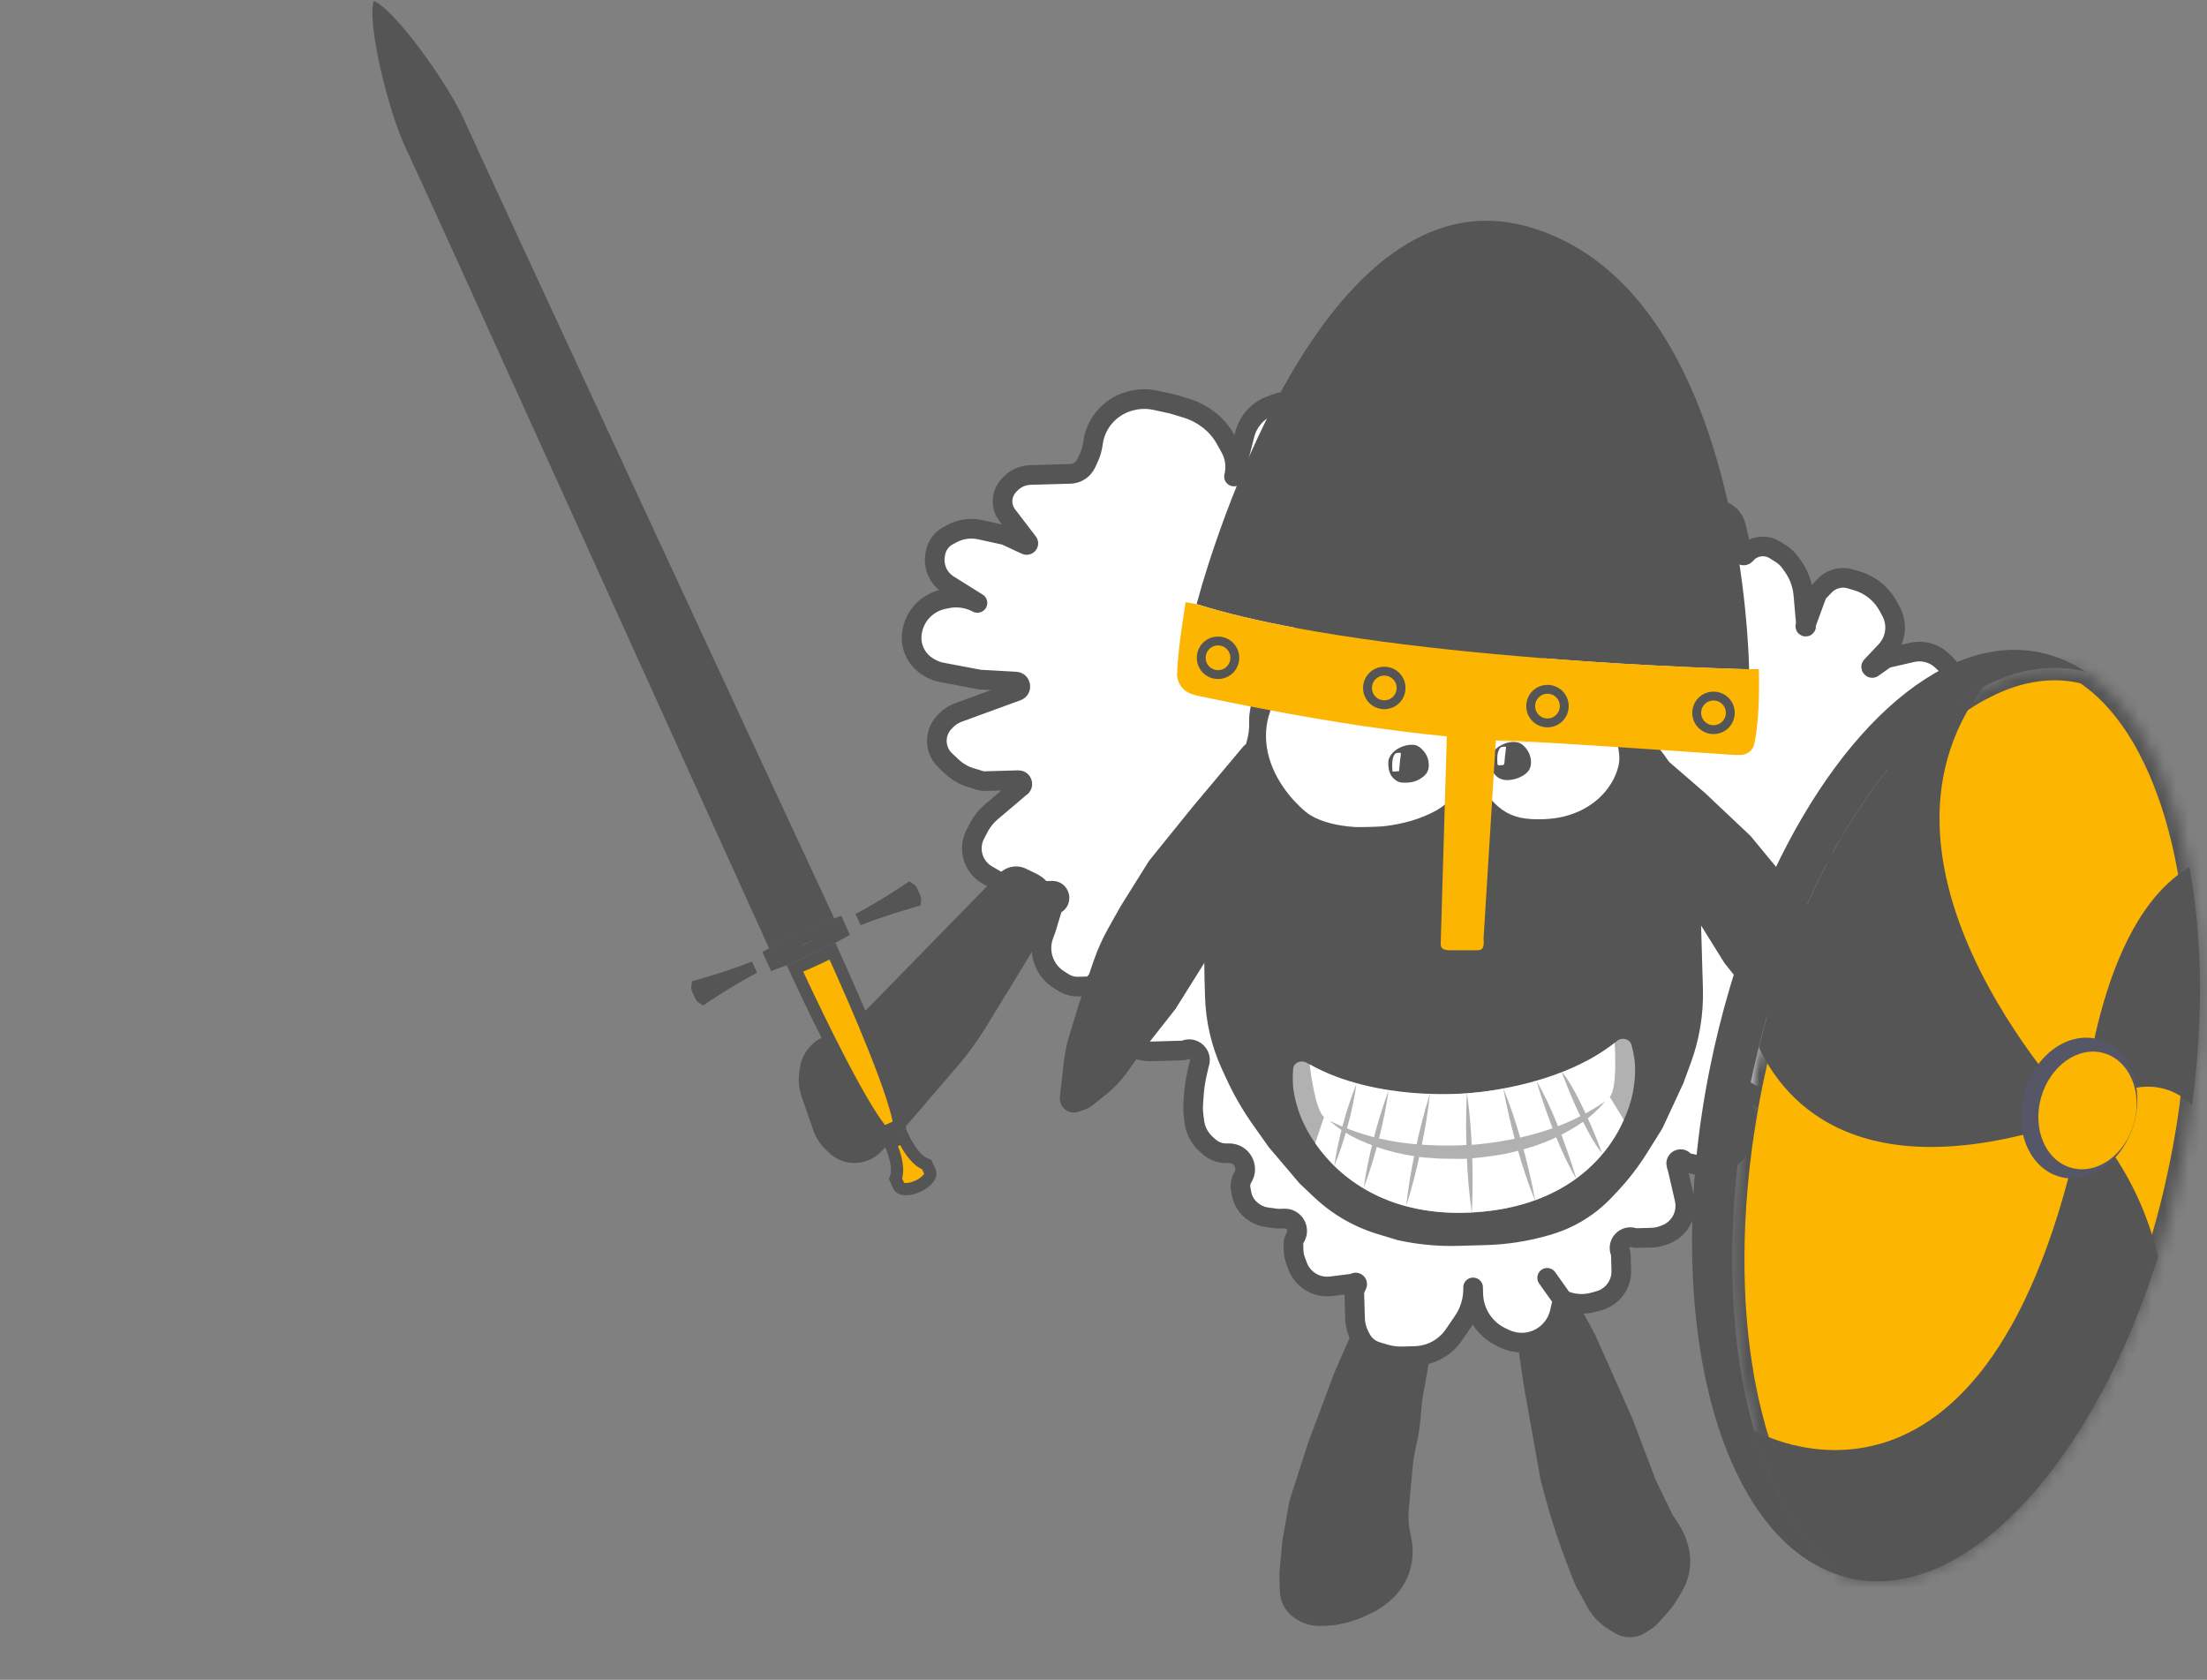 <?xml version="1.0" encoding="UTF-8"?> <svg xmlns="http://www.w3.org/2000/svg" width="180" height="137" viewBox="0 0 180 137" fill="none"><rect x="0" y="0" width="180" height="137" fill="#808080" stroke="none"/><path d="M108.858 111.877L110.582 107.954L111.077 106.412C111.253 105.865 111.581 105.379 112.023 105.012C112.54 104.583 113.185 104.338 113.857 104.316L113.984 104.312C114.65 104.291 115.307 104.467 115.873 104.818L116.098 104.958C116.395 105.143 116.645 105.394 116.828 105.691C117.106 106.144 117.215 106.682 117.135 107.208L116.565 110.957L115.996 114.171L115.834 115.915C115.776 116.551 115.672 117.181 115.524 117.802C115.376 118.422 115.272 119.053 115.213 119.688L115.052 121.433L114.9 123.072C114.836 123.774 114.884 124.482 115.045 125.169L115.07 125.277C115.151 125.626 115.198 125.982 115.21 126.34L115.212 126.408C115.245 127.437 114.973 128.452 114.43 129.326C114.134 129.802 113.764 130.227 113.333 130.585L113.176 130.716C112.733 131.083 112.244 131.39 111.72 131.628L111.3 131.82C110.781 132.056 110.24 132.24 109.685 132.37L109.375 132.442C109.026 132.524 108.67 132.57 108.312 132.582L107.688 132.602C107.022 132.623 106.365 132.447 105.799 132.096L105.664 132.012C105.307 131.791 105.008 131.489 104.788 131.132C104.542 130.732 104.404 130.274 104.389 129.804L104.342 128.337L104.591 125.638L105.161 122.424L105.925 120.045L106.69 117.665L107.774 114.771L108.858 111.877Z" fill="#555555"></path><path d="M124.256 112.883L123.52 107.75C123.492 107.552 123.499 107.349 123.541 107.153C123.675 106.523 124.155 106.023 124.779 105.861L125.521 105.669L126.685 105.368C127.067 105.27 127.472 105.326 127.812 105.527C127.949 105.608 128.073 105.711 128.178 105.831L128.551 106.259C128.79 106.533 128.998 106.832 129.171 107.151L130.104 108.866L131.601 112.235L133.098 115.604L135.051 120.734L136.397 123.516L136.944 124.361C137.272 124.867 137.515 125.422 137.666 126.005L137.698 126.129C137.828 126.63 137.876 127.148 137.84 127.664C137.789 128.409 137.565 129.132 137.186 129.776L136.843 130.358C136.586 130.793 136.288 131.202 135.951 131.579L135.313 132.292C135.105 132.524 134.868 132.727 134.607 132.896L134.209 133.154C133.686 133.493 133.049 133.61 132.439 133.48C132.192 133.427 131.955 133.335 131.738 133.207L131.286 132.94C130.825 132.669 130.41 132.324 130.058 131.921C129.819 131.647 129.611 131.347 129.438 131.028L128.505 129.313C127.407 126.679 126.498 123.971 125.783 121.208L125.642 120.663L124.256 112.883Z" fill="#555555"></path><path d="M158.325 69.938L155.629 68.343C154.798 67.851 153.75 67.919 152.988 68.514C152.824 68.642 152.677 68.792 152.552 68.96L151.94 69.781C151.612 70.22 151.44 70.757 151.451 71.306C151.464 71.988 151.76 72.634 152.267 73.091L163.771 83.44L165.749 85.068C166.24 85.472 166.612 86.002 166.825 86.601L166.848 86.666C167.145 87.501 167.761 88.183 168.562 88.564C168.76 88.658 168.968 88.733 169.181 88.786L170.357 89.082C170.77 89.186 171.196 89.234 171.622 89.225C172.457 89.209 173.273 88.975 173.989 88.546L175.022 87.928C175.371 87.719 175.691 87.465 175.973 87.171L176.153 86.984C176.374 86.754 176.557 86.489 176.694 86.2C177.033 85.488 177.074 84.67 176.81 83.927L176.753 83.767C176.66 83.506 176.536 83.258 176.383 83.028L175.23 81.293C173.799 79.67 172.137 78.266 170.297 77.126L169.772 76.802L166.473 74.759L162.399 72.349L158.325 69.938Z" fill="#555555"></path><path d="M92.057 32.74L92.119 32.722C92.815 32.518 93.551 32.492 94.26 32.648L95.621 32.947L96.744 33.285C97.216 33.427 97.668 33.632 98.087 33.894L98.164 33.943C98.915 34.412 99.533 35.066 99.96 35.841L100.345 36.539C100.737 37.248 100.843 38.08 100.643 38.864L101.511 35.458C101.656 34.888 101.944 34.364 102.348 33.936C102.716 33.545 103.171 33.245 103.676 33.061L103.975 32.951C104.461 32.774 104.972 32.675 105.489 32.66L106.487 32.632C106.911 32.619 107.332 32.706 107.717 32.885C108.14 33.081 108.505 33.381 108.778 33.758L108.85 33.857C109.097 34.197 109.275 34.581 109.373 34.989L109.42 35.181C109.577 35.834 109.558 36.517 109.365 37.159L109.111 37.999C109.109 38.008 109.104 38.016 109.098 38.023C109.047 38.077 109.12 38.157 109.179 38.111L110.856 36.775C110.878 36.758 110.904 36.745 110.931 36.737L112.652 36.253C113.08 36.133 113.519 36.054 113.962 36.017C115.067 35.925 116.178 36.097 117.203 36.519L117.308 36.562C118.103 36.925 118.705 37.611 118.96 38.447L119.468 40.107C119.474 40.127 119.477 40.148 119.478 40.17C119.484 40.382 119.743 40.48 119.889 40.326L120.083 40.12L122.263 37.993C122.935 37.337 123.752 36.85 124.649 36.571C125.167 36.409 125.705 36.319 126.248 36.303L127.15 36.277C127.85 36.257 128.548 36.375 129.203 36.625C129.526 36.748 129.836 36.902 130.129 37.086L130.777 37.491C131.278 37.804 131.688 38.243 131.967 38.763C132.11 39.029 132.216 39.312 132.284 39.606L132.871 42.153C132.874 42.167 132.876 42.182 132.876 42.197C132.882 42.404 133.139 42.495 133.275 42.339L134.269 41.188C134.419 41.014 134.635 40.911 134.864 40.904L135.233 40.894C135.91 40.874 136.531 41.269 136.8 41.889L137.113 42.609C137.127 42.641 137.135 42.676 137.136 42.711C137.144 42.999 137.536 43.08 137.658 42.818L137.706 42.713C137.728 42.665 137.762 42.624 137.805 42.594L138.807 41.883C139.259 41.563 139.832 41.469 140.362 41.629C140.977 41.815 141.447 42.316 141.591 42.943L142.035 44.871C142.045 44.916 142.041 44.964 142.021 45.005C141.921 45.22 142.199 45.408 142.361 45.236L142.627 44.955C142.647 44.934 142.67 44.916 142.696 44.902L142.918 44.783C143.495 44.473 144.194 44.496 144.749 44.844L145.229 45.144C145.542 45.34 145.814 45.596 146.028 45.898L146.241 46.198C146.717 46.87 147.006 47.656 147.078 48.476L147.293 50.915L148.197 48.45C148.209 48.417 148.227 48.387 148.251 48.362L148.794 47.787C149.176 47.381 149.705 47.144 150.262 47.128C150.488 47.122 150.713 47.151 150.93 47.217L151.466 47.378C152.105 47.571 152.691 47.91 153.177 48.369C153.514 48.686 153.797 49.056 154.015 49.463L154.232 49.868C154.295 49.984 154.349 50.104 154.394 50.228C154.756 51.217 154.528 52.326 153.805 53.092L152.631 54.336C152.561 54.41 152.659 54.523 152.742 54.463L153.791 53.719C153.814 53.703 153.839 53.692 153.866 53.685L155.94 53.208C156.522 53.074 157.131 53.138 157.672 53.389C157.933 53.51 158.173 53.673 158.383 53.87L158.68 54.151C159.085 54.533 159.322 55.062 159.338 55.619C159.345 55.845 159.315 56.07 159.25 56.287L159.123 56.708C158.907 57.423 158.528 58.078 158.016 58.621L157.966 58.674C157.735 58.919 157.48 59.14 157.205 59.335L154.1 61.538C154.07 61.559 154.034 61.571 153.997 61.572C153.784 61.578 153.745 61.878 153.948 61.939L154.63 62.145C154.661 62.154 154.691 62.169 154.717 62.187L156.123 63.179C156.794 63.653 157.304 64.32 157.587 65.091C157.736 65.499 157.818 65.927 157.831 66.361L157.842 66.741C157.857 67.255 157.744 67.765 157.515 68.225C157.256 68.745 156.858 69.183 156.364 69.489L156.046 69.686C155.691 69.906 155.307 70.075 154.906 70.188L154.29 70.361C153.516 70.578 152.697 70.57 151.927 70.338C151.492 70.207 151.039 70.147 150.585 70.16L150.059 70.175C149.757 70.184 149.673 70.594 149.946 70.721L151.305 71.352L152.083 71.681C152.603 71.902 153.034 72.293 153.304 72.791C153.621 73.376 153.691 74.064 153.499 74.701L153.303 75.35C153.265 75.477 153.218 75.6 153.162 75.72C152.85 76.392 152.284 76.912 151.589 77.167L151.382 77.243C151.046 77.365 150.693 77.433 150.336 77.444L149.228 77.476L147.403 77.529C147.296 77.532 147.191 77.56 147.096 77.611C146.628 77.862 146.606 78.525 147.056 78.806L147.798 79.27C147.865 79.312 147.928 79.361 147.985 79.415L148.167 79.587C148.799 80.183 149.203 80.982 149.309 81.845L149.322 81.949C149.353 82.197 149.36 82.448 149.344 82.698L149.289 83.555C149.264 83.936 149.107 84.297 148.845 84.575C148.724 84.703 148.583 84.811 148.428 84.894L147.655 85.309C147.531 85.376 147.401 85.431 147.267 85.474L146.474 85.728C146.342 85.77 146.199 85.753 146.081 85.682C145.624 85.406 145.127 85.972 145.459 86.389L145.579 86.54C145.649 86.627 145.688 86.734 145.691 86.844L145.721 87.876C145.732 88.27 145.587 88.652 145.316 88.939C145.206 89.055 145.078 89.153 144.938 89.229L144.858 89.272C144.29 89.576 143.612 89.596 143.028 89.325L142.727 89.185L140.888 88.035C140.879 88.029 140.87 88.022 140.862 88.014C140.714 87.875 140.492 88.068 140.61 88.234L142.156 90.414C142.56 91.166 142.586 92.064 142.226 92.837L142.001 93.323C141.775 93.81 141.425 94.23 140.987 94.541L140.961 94.559C140.268 95.051 139.4 95.227 138.571 95.045L137.566 94.825C137.48 94.806 137.404 94.755 137.353 94.683C137.123 94.359 136.614 94.601 136.722 94.985L136.844 95.419L137.388 97.782C137.486 98.207 137.472 98.65 137.346 99.067C137.118 99.821 136.549 100.425 135.809 100.696L135.626 100.763C135.333 100.87 135.026 100.929 134.715 100.938L133.511 100.972C133.416 100.975 133.32 100.963 133.229 100.935C132.53 100.724 131.89 101.402 132.141 102.088C132.174 102.178 132.192 102.272 132.195 102.367L132.231 103.62C132.25 104.277 132.007 104.916 131.556 105.394C131.247 105.721 130.855 105.958 130.423 106.079L129.983 106.203C129.141 106.44 128.242 106.367 127.449 105.999L127.207 107.04C126.957 108.115 126.168 108.983 125.122 109.335C124.35 109.595 123.507 109.548 122.768 109.205L122.473 109.068C121.099 108.43 120.204 107.071 120.16 105.557L120.144 104.998C120.172 105.982 119.888 106.95 119.332 107.763L118.579 108.865C118.112 109.548 117.443 110.068 116.666 110.352C116.265 110.499 115.843 110.58 115.417 110.592L114.849 110.609L114.418 110.621C113.901 110.636 113.385 110.568 112.89 110.418L112.289 110.237C111.969 110.141 111.676 109.971 111.433 109.742C111.265 109.583 111.123 109.398 111.014 109.195L110.918 109.016C110.668 108.55 110.53 108.033 110.515 107.505L110.452 105.329C110.451 105.296 110.458 105.263 110.471 105.234L110.68 104.784C110.743 104.649 110.568 104.53 110.465 104.639C110.444 104.661 110.416 104.675 110.386 104.679L108.552 104.906C108.045 104.968 107.531 104.878 107.076 104.647C106.497 104.354 106.05 103.851 105.827 103.241L105.661 102.787C105.565 102.524 105.512 102.247 105.504 101.967L105.49 101.483C105.484 101.284 105.537 101.089 105.642 100.92C106.069 100.239 105.563 99.357 104.76 99.38L104.319 99.393C104.251 99.395 104.182 99.391 104.115 99.382L103.331 99.275C102.898 99.216 102.489 99.043 102.145 98.773L102.099 98.737C101.654 98.387 101.353 97.885 101.254 97.327L101.186 96.943C101.13 96.629 101.193 96.305 101.362 96.034C101.814 95.313 101.442 94.356 100.627 94.11C100.493 94.07 100.352 94.051 100.212 94.055L100.078 94.059C99.522 94.075 98.983 93.873 98.574 93.497L98.334 93.276C97.823 92.805 97.495 92.168 97.41 91.479L97.34 90.919C97.306 90.641 97.298 90.361 97.316 90.082L97.361 89.393C97.402 88.757 97.495 88.125 97.638 87.504L97.789 86.849L97.831 86.711C98.042 86.012 97.364 85.372 96.677 85.623C96.588 85.656 96.494 85.674 96.399 85.677L94.725 85.725L93.931 85.748C93.264 85.767 92.605 85.589 92.039 85.234C91.401 84.835 90.914 84.235 90.656 83.528L90.608 83.397C90.468 83.014 90.39 82.611 90.378 82.204L90.344 81.001L90.328 80.458C90.311 79.894 89.575 79.695 89.276 80.172C89.175 80.334 89 80.434 88.81 80.439L87.954 80.464C87.525 80.477 87.103 80.362 86.74 80.135L86.367 79.901C85.77 79.528 85.322 78.96 85.098 78.293C84.879 77.642 84.887 76.936 85.121 76.29L85.339 75.689L85.822 74.085C85.867 73.937 85.969 73.813 86.105 73.74C86.647 73.449 86.427 72.626 85.812 72.644L85.251 72.66L83.472 72.513C82.737 72.452 82.025 72.23 81.387 71.862L80.511 71.358C79.951 71.035 79.537 70.507 79.358 69.885C79.179 69.264 79.248 68.597 79.55 68.026L79.857 67.445C80.103 66.981 80.435 66.567 80.835 66.227L83.162 64.252C83.179 64.238 83.198 64.225 83.217 64.215C83.507 64.059 83.389 63.618 83.06 63.628L80.297 63.708C80.194 63.711 80.09 63.697 79.991 63.667L79.2 63.429C78.612 63.252 78.073 62.94 77.627 62.519L77.097 62.019C76.674 61.619 76.426 61.068 76.409 60.486C76.392 59.904 76.607 59.339 77.007 58.916L77.132 58.783C77.413 58.485 77.76 58.257 78.144 58.116L82.96 56.355C83.363 56.207 83.275 55.612 82.846 55.588L79.901 55.422L76.801 54.836C76.432 54.766 76.079 54.628 75.76 54.429L75.643 54.355C74.86 53.865 74.374 53.017 74.347 52.094C74.341 51.868 74.362 51.642 74.41 51.422L74.423 51.363C74.697 50.115 75.676 49.143 76.926 48.878L77.209 48.818C78.037 48.642 78.9 48.756 79.654 49.139L79.72 49.172L77.359 47.696C76.544 47.186 76.113 46.238 76.264 45.288L76.285 45.156C76.362 44.679 76.605 44.245 76.972 43.932C77.082 43.838 77.203 43.755 77.331 43.687L77.63 43.526C78.092 43.278 78.605 43.141 79.129 43.126C79.404 43.118 79.68 43.144 79.95 43.203L81.939 43.639C81.969 43.646 81.999 43.656 82.028 43.67L83.676 44.435C83.817 44.5 83.941 44.317 83.828 44.21C83.823 44.205 83.818 44.2 83.813 44.194L82.153 42.027C81.84 41.618 81.708 41.098 81.789 40.589C81.848 40.215 82.019 39.867 82.279 39.592L82.382 39.482C82.814 39.025 83.409 38.758 84.037 38.739L84.874 38.715L86.085 38.68L87.287 38.645C87.681 38.634 88.055 38.466 88.326 38.179C88.435 38.063 88.525 37.93 88.593 37.785L88.796 37.347C88.972 36.968 89.088 36.563 89.141 36.149C89.239 35.366 89.57 34.622 90.082 34.022C90.6 33.414 91.291 32.964 92.057 32.74Z" fill="white"></path><path d="M127.449 105.999V105.999C128.242 106.367 129.141 106.44 129.983 106.203L130.423 106.079C130.855 105.958 131.247 105.721 131.556 105.394V105.394C132.007 104.916 132.25 104.277 132.231 103.62L132.195 102.367C132.192 102.272 132.174 102.178 132.141 102.088V102.088C131.89 101.402 132.53 100.724 133.229 100.935V100.935C133.32 100.963 133.416 100.975 133.511 100.972L134.715 100.938C135.026 100.929 135.333 100.87 135.626 100.763L135.809 100.696C136.549 100.425 137.118 99.821 137.346 99.067V99.067C137.472 98.65 137.486 98.207 137.388 97.782L136.844 95.419L136.722 94.985C136.614 94.601 137.123 94.359 137.353 94.683V94.683C137.404 94.755 137.48 94.806 137.566 94.825L138.571 95.045C139.4 95.227 140.268 95.051 140.961 94.559L140.987 94.541C141.425 94.23 141.775 93.81 142.001 93.323L142.226 92.837V92.837C142.586 92.064 142.56 91.166 142.156 90.414V90.414L140.61 88.234C140.492 88.068 140.714 87.875 140.862 88.014V88.014C140.87 88.022 140.879 88.029 140.888 88.035L142.727 89.185L143.028 89.325C143.612 89.596 144.29 89.576 144.858 89.272L144.938 89.229C145.078 89.153 145.206 89.055 145.316 88.939V88.939C145.587 88.652 145.732 88.27 145.721 87.876L145.691 86.844C145.688 86.734 145.649 86.627 145.579 86.54L145.459 86.389C145.127 85.972 145.624 85.406 146.081 85.682V85.682C146.199 85.753 146.342 85.77 146.474 85.728L147.267 85.474C147.401 85.431 147.531 85.376 147.655 85.309L148.428 84.894C148.583 84.811 148.724 84.703 148.845 84.575V84.575C149.107 84.297 149.264 83.936 149.289 83.555L149.344 82.698C149.36 82.448 149.353 82.197 149.322 81.949L149.309 81.845C149.203 80.982 148.799 80.183 148.167 79.587L147.985 79.415C147.928 79.361 147.865 79.312 147.798 79.27L147.056 78.806C146.606 78.525 146.628 77.862 147.096 77.611V77.611C147.191 77.56 147.296 77.532 147.403 77.529L149.228 77.476L150.336 77.444C150.693 77.433 151.046 77.365 151.382 77.243L151.589 77.167C152.284 76.912 152.85 76.392 153.162 75.72V75.72C153.218 75.6 153.265 75.477 153.303 75.35L153.499 74.701C153.691 74.064 153.621 73.376 153.303 72.791V72.791C153.034 72.293 152.603 71.902 152.083 71.681L151.305 71.352L149.946 70.721C149.673 70.594 149.757 70.184 150.059 70.175V70.175L150.585 70.16C151.039 70.147 151.492 70.207 151.927 70.338V70.338C152.697 70.57 153.516 70.578 154.29 70.361L154.906 70.188C155.307 70.075 155.691 69.906 156.046 69.686L156.364 69.489C156.858 69.183 157.256 68.745 157.515 68.225V68.225C157.744 67.765 157.857 67.255 157.842 66.741L157.831 66.361C157.818 65.927 157.736 65.499 157.587 65.091V65.091C157.304 64.32 156.794 63.653 156.123 63.179L154.717 62.187C154.691 62.169 154.661 62.154 154.63 62.145L153.948 61.939C153.745 61.878 153.784 61.578 153.997 61.572V61.572C154.034 61.571 154.07 61.559 154.1 61.538L157.205 59.335C157.48 59.14 157.735 58.919 157.966 58.674L158.016 58.621C158.528 58.078 158.907 57.423 159.123 56.708L159.25 56.287C159.315 56.07 159.345 55.845 159.338 55.619V55.619C159.322 55.062 159.085 54.533 158.68 54.151L158.383 53.87C158.173 53.673 157.933 53.51 157.672 53.389V53.389C157.131 53.138 156.522 53.074 155.94 53.208L153.866 53.685C153.839 53.692 153.814 53.703 153.791 53.719L152.742 54.463C152.659 54.523 152.561 54.41 152.631 54.336V54.336L153.805 53.092C154.528 52.326 154.756 51.217 154.394 50.228V50.228C154.349 50.104 154.295 49.984 154.232 49.868L154.015 49.463C153.797 49.056 153.514 48.686 153.177 48.369V48.369C152.691 47.91 152.105 47.571 151.466 47.378L150.93 47.217C150.713 47.151 150.488 47.122 150.262 47.128V47.128C149.705 47.144 149.176 47.381 148.794 47.787L148.251 48.362C148.227 48.387 148.209 48.417 148.197 48.45L147.239 51.06C147.225 51.1 147.281 51.126 147.302 51.089V51.089C147.305 51.083 147.307 51.076 147.306 51.069L147.078 48.476C147.006 47.656 146.717 46.87 146.241 46.198L146.028 45.898C145.814 45.596 145.542 45.34 145.229 45.144L144.749 44.844C144.194 44.496 143.495 44.473 142.918 44.783L142.696 44.902C142.67 44.916 142.647 44.934 142.627 44.955L142.361 45.236C142.199 45.408 141.921 45.22 142.021 45.005V45.005C142.041 44.964 142.045 44.916 142.035 44.871L141.591 42.943C141.447 42.316 140.977 41.815 140.362 41.629V41.629C139.832 41.469 139.259 41.563 138.807 41.883L137.805 42.594C137.762 42.624 137.728 42.665 137.706 42.713L137.658 42.818C137.536 43.08 137.144 42.999 137.136 42.711V42.711C137.135 42.676 137.127 42.641 137.113 42.609L136.8 41.889C136.531 41.269 135.91 40.874 135.233 40.894L134.864 40.904C134.635 40.911 134.419 41.014 134.269 41.188L133.275 42.339C133.139 42.495 132.882 42.404 132.876 42.197V42.197C132.876 42.182 132.874 42.167 132.871 42.153L132.284 39.606C132.216 39.312 132.11 39.029 131.967 38.763V38.763C131.688 38.243 131.278 37.804 130.777 37.491L130.129 37.086C129.836 36.902 129.526 36.748 129.203 36.625V36.625C128.548 36.375 127.85 36.257 127.15 36.277L126.248 36.303C125.705 36.319 125.167 36.409 124.649 36.571V36.571C123.752 36.85 122.935 37.337 122.263 37.993L120.083 40.12L119.889 40.326C119.743 40.48 119.484 40.382 119.478 40.17V40.17C119.477 40.148 119.474 40.127 119.468 40.107L118.96 38.447C118.705 37.611 118.103 36.925 117.308 36.562V36.562L117.203 36.519C116.178 36.097 115.067 35.925 113.962 36.017V36.017C113.519 36.054 113.08 36.133 112.652 36.253L110.931 36.737C110.904 36.745 110.878 36.758 110.856 36.775L109.179 38.111C109.12 38.157 109.047 38.077 109.098 38.023V38.023C109.104 38.016 109.109 38.008 109.111 37.999L109.365 37.159C109.558 36.517 109.577 35.834 109.42 35.181L109.373 34.989C109.275 34.581 109.097 34.197 108.85 33.857L108.778 33.758C108.505 33.381 108.14 33.081 107.717 32.885V32.885C107.332 32.706 106.911 32.619 106.487 32.632L105.489 32.66C104.972 32.675 104.461 32.774 103.975 32.951L103.676 33.061C103.171 33.245 102.716 33.545 102.348 33.936V33.936C101.944 34.364 101.656 34.888 101.511 35.458L100.643 38.864V38.864C100.843 38.08 100.737 37.248 100.345 36.539L99.96 35.841C99.533 35.066 98.915 34.412 98.164 33.943L98.087 33.894C97.668 33.632 97.216 33.427 96.744 33.285L95.621 32.947L94.26 32.648C93.551 32.492 92.815 32.518 92.119 32.722L92.057 32.74C91.291 32.964 90.6 33.414 90.082 34.022V34.022C89.57 34.622 89.239 35.366 89.141 36.149V36.149C89.088 36.563 88.972 36.968 88.796 37.347L88.593 37.785C88.525 37.93 88.435 38.063 88.326 38.179V38.179C88.055 38.466 87.681 38.634 87.287 38.645L86.085 38.68L84.874 38.715L84.037 38.739C83.409 38.758 82.814 39.025 82.382 39.482L82.279 39.592C82.019 39.867 81.848 40.215 81.789 40.589V40.589C81.708 41.098 81.84 41.618 82.153 42.027L83.813 44.194C83.818 44.2 83.823 44.205 83.828 44.21V44.21C83.941 44.317 83.817 44.5 83.676 44.435L82.028 43.67C81.999 43.656 81.969 43.646 81.939 43.639L79.95 43.203C79.68 43.144 79.404 43.118 79.129 43.126V43.126C78.605 43.141 78.092 43.278 77.63 43.526L77.331 43.687C77.203 43.755 77.082 43.838 76.972 43.932V43.932C76.605 44.245 76.362 44.679 76.285 45.156L76.264 45.288C76.113 46.238 76.544 47.186 77.359 47.696L79.72 49.172L79.654 49.139C78.9 48.756 78.037 48.642 77.209 48.818L76.926 48.878C75.676 49.143 74.697 50.115 74.423 51.363L74.41 51.422C74.362 51.642 74.341 51.868 74.347 52.094V52.094C74.374 53.017 74.86 53.865 75.643 54.355L75.76 54.429C76.079 54.628 76.432 54.766 76.801 54.836L79.901 55.422L82.846 55.588C83.275 55.612 83.363 56.207 82.96 56.355V56.355L78.144 58.116C77.76 58.257 77.413 58.485 77.132 58.783L77.007 58.916C76.607 59.339 76.392 59.904 76.409 60.486V60.486C76.426 61.068 76.674 61.619 77.097 62.019L77.627 62.519C78.073 62.94 78.612 63.252 79.2 63.429L79.991 63.667C80.09 63.697 80.194 63.711 80.297 63.708L83.06 63.628C83.389 63.618 83.507 64.059 83.217 64.215V64.215C83.198 64.225 83.179 64.238 83.162 64.252L80.835 66.227C80.435 66.567 80.103 66.981 79.857 67.445L79.55 68.026C79.248 68.597 79.179 69.264 79.358 69.885V69.885C79.537 70.507 79.951 71.035 80.511 71.358L81.387 71.862C82.025 72.23 82.737 72.452 83.472 72.513L85.251 72.66L85.812 72.644C86.427 72.626 86.647 73.449 86.105 73.74V73.74C85.969 73.813 85.867 73.937 85.822 74.085L85.339 75.689L85.121 76.29C84.887 76.936 84.879 77.642 85.098 78.293V78.293C85.322 78.96 85.77 79.528 86.367 79.901L86.74 80.135C87.103 80.362 87.525 80.477 87.954 80.464L88.81 80.439C89 80.434 89.175 80.334 89.276 80.172V80.172C89.575 79.695 90.311 79.894 90.328 80.458L90.344 81.001L90.378 82.204C90.39 82.611 90.468 83.014 90.608 83.397L90.656 83.528C90.914 84.235 91.401 84.835 92.039 85.234V85.234C92.605 85.589 93.264 85.767 93.931 85.748L94.725 85.725L96.399 85.677C96.494 85.674 96.588 85.656 96.677 85.623V85.623C97.364 85.372 98.042 86.012 97.831 86.711L97.789 86.849L97.638 87.504C97.495 88.125 97.402 88.757 97.361 89.393L97.316 90.082C97.298 90.361 97.306 90.641 97.34 90.919L97.41 91.479C97.495 92.168 97.823 92.805 98.334 93.276L98.574 93.497C98.983 93.873 99.522 94.075 100.078 94.059L100.212 94.055C100.352 94.051 100.493 94.07 100.627 94.11V94.11C101.442 94.356 101.814 95.313 101.362 96.034V96.034C101.193 96.305 101.13 96.629 101.186 96.943L101.254 97.327C101.353 97.885 101.654 98.387 102.099 98.737L102.145 98.773C102.489 99.043 102.898 99.216 103.331 99.275L104.115 99.382C104.182 99.391 104.251 99.395 104.319 99.393L104.76 99.38C105.563 99.357 106.069 100.239 105.642 100.92V100.92C105.537 101.089 105.484 101.284 105.49 101.483L105.504 101.967C105.512 102.247 105.565 102.524 105.661 102.787L105.827 103.241C106.05 103.851 106.497 104.354 107.076 104.647V104.647C107.531 104.878 108.045 104.968 108.552 104.906L110.386 104.679C110.416 104.675 110.444 104.661 110.465 104.639V104.639C110.568 104.53 110.743 104.649 110.68 104.784L110.471 105.234C110.458 105.263 110.451 105.296 110.452 105.329L110.515 107.505C110.53 108.033 110.668 108.55 110.918 109.016L111.014 109.195C111.123 109.398 111.265 109.583 111.433 109.742V109.742C111.676 109.971 111.969 110.141 112.289 110.237L112.89 110.418C113.385 110.568 113.901 110.636 114.418 110.621L114.849 110.609L115.417 110.592C115.843 110.58 116.265 110.499 116.666 110.352V110.352C117.443 110.068 118.112 109.548 118.579 108.865L119.332 107.763C119.888 106.95 120.172 105.982 120.144 104.998V104.998L120.16 105.557C120.204 107.071 121.099 108.43 122.473 109.068L122.768 109.205C123.507 109.548 124.35 109.595 125.122 109.335V109.335C126.168 108.983 126.957 108.115 127.207 107.04L127.449 105.999ZM127.449 105.999L126.185 104.217" stroke="#555555" stroke-width="1.603" stroke-linecap="round" stroke-linejoin="round"></path><path d="M97.228 65.859L101.385 60.9C101.698 60.525 102.224 60.408 102.667 60.614C102.969 60.754 103.189 61.026 103.264 61.351L103.65 63.027C103.775 63.57 103.8 64.131 103.725 64.683L103.564 65.854C103.415 66.946 103.103 68.008 102.639 69.007L101.056 72.417L98.202 78.564L95.884 82.269L92.96 85.992L92.031 87.309C91.488 88.078 90.839 88.765 90.103 89.352L89.079 90.167C88.922 90.292 88.746 90.391 88.558 90.459L87.978 90.672C87.441 90.868 86.841 90.64 86.571 90.136C86.46 89.93 86.415 89.695 86.442 89.463L86.776 86.515C86.848 85.881 86.977 85.254 87.161 84.642L87.991 81.891L89.195 78.373C89.509 77.454 89.907 76.566 90.382 75.719L91.397 73.91L93.715 70.205L97.228 65.859Z" fill="#555555"></path><path d="M98.281 81.298L98.237 79.775C98.144 76.558 98.471 73.342 99.21 70.209L100.257 65.77L101.711 60.358C101.836 59.895 101.892 59.416 101.878 58.936C101.868 58.611 101.891 58.286 101.946 57.966L102.382 55.401L102.586 54.722C102.816 53.962 103.219 53.265 103.764 52.687C103.995 52.442 104.25 52.221 104.525 52.026L105.401 51.404C105.728 51.172 106.085 50.985 106.461 50.847C107.266 50.553 108.139 50.494 108.976 50.678L109.007 50.684C109.748 50.847 110.516 50.825 111.246 50.619L111.747 50.479C112.274 50.331 112.817 50.248 113.365 50.232L114.358 50.203C115.968 50.156 117.577 50.307 119.15 50.652L119.222 50.668C120.443 51.036 121.624 51.524 122.748 52.124L124.384 52.997C125.039 53.346 125.726 53.63 126.437 53.844L126.93 53.993C127.112 54.048 127.29 54.115 127.463 54.196C128.099 54.491 128.646 54.947 129.052 55.518L129.202 55.73C129.53 56.192 129.934 56.595 130.397 56.922L132.509 58.413C133.924 59.411 135.142 60.662 136.101 62.103C137.233 63.802 137.981 65.727 138.292 67.744L138.565 69.511L138.811 77.993L138.864 79.81L138.888 80.631C138.918 81.697 138.844 82.763 138.665 83.815C138.499 84.79 138.245 85.748 137.904 86.677L137.292 88.345L135.58 92.033L134.32 94.046C133.616 95.171 132.803 96.224 131.892 97.19L131.45 97.658C131.09 98.04 130.702 98.396 130.292 98.723C129.134 99.644 127.804 100.325 126.38 100.726L126.132 100.795C124.534 101.244 122.887 101.496 121.228 101.544L120.697 101.559L118.954 101.61C117.295 101.658 115.637 101.502 114.015 101.146L112.363 100.648C111.027 100.245 109.764 99.63 108.623 98.825C108.121 98.471 107.645 98.081 107.198 97.659L105.999 96.528L103.488 93.569L102.21 91.768C101.378 90.595 100.655 89.347 100.05 88.042L99.685 87.253C99.242 86.298 98.9 85.299 98.663 84.272C98.438 83.296 98.31 82.3 98.281 81.298Z" fill="#555555"></path><path d="M139.031 64.647L134.89 61.066C133.618 59.967 131.646 60.903 131.695 62.584C131.703 62.884 131.782 63.178 131.924 63.442L136.195 71.399L140.646 78.546L142.534 80.917L143.712 82.396C144.184 82.99 144.699 83.549 145.25 84.069L146.341 85.099C146.723 85.46 147.131 85.793 147.56 86.095L148.123 86.493C148.96 87.084 149.907 87.501 150.908 87.721L151.637 87.881C151.767 87.909 151.899 87.921 152.031 87.918C152.925 87.892 153.629 87.146 153.603 86.252L153.597 86.053L153.588 85.733C153.536 83.952 153.07 82.206 152.227 80.636L151.185 78.693C150.6 77.604 149.891 76.585 149.072 75.659L147.17 73.506L142.771 68.176L139.031 64.647Z" fill="#555555"></path><path d="M80.406 83.78L85.677 75.153C86.103 74.455 86.195 73.603 85.927 72.831C85.69 72.145 85.189 71.582 84.537 71.265L84.014 71.012L83.691 70.855C82.963 70.501 82.09 70.653 81.525 71.232L74.895 78.019L70.984 82.024C70.436 82.584 69.83 83.082 69.174 83.51L68.506 83.947C68.215 84.136 67.902 84.29 67.574 84.404L67.432 84.453C67.095 84.57 66.778 84.74 66.495 84.958C65.796 85.495 65.338 86.288 65.224 87.163L65.179 87.509C65.095 88.151 65.161 88.803 65.373 89.415L65.844 90.775L66.337 92.198C66.535 92.769 66.863 93.286 67.296 93.709L67.586 93.993C68.215 94.607 69.081 94.916 69.957 94.838C70.673 94.775 71.342 94.457 71.845 93.943L73.907 91.831L78.123 86.919C78.967 85.936 79.731 84.886 80.406 83.78Z" fill="#555555"></path><path d="M131.204 58.962C131.829 59.953 132.199 61.448 132.031 62.314C131.715 63.93 130.471 65.406 128.782 66.167C127.765 66.624 126.718 66.827 125.389 66.819C123.975 66.809 123.061 66.518 122.213 65.801C121.46 65.171 121.027 64.436 120.666 63.188C120.49 62.585 120.419 62.113 120.391 61.393C120.366 60.762 120.371 60.656 120.446 60.385C120.589 59.862 120.667 59.666 120.9 59.226C121.492 58.098 122.427 57.328 123.754 56.878C124.146 56.744 124.782 56.604 125.173 56.566C125.316 56.551 125.44 56.531 125.451 56.52C125.494 56.483 126.928 56.51 127.234 56.552C128.569 56.747 129.447 57.124 130.271 57.852C130.535 58.085 131 58.642 131.204 58.962Z" fill="white"></path><path d="M119.648 60.281C119.787 60.863 119.814 61.068 119.832 61.742C119.845 62.24 119.835 62.431 119.772 62.715C119.627 63.404 119.347 64.033 118.96 64.548C118.545 65.095 117.711 65.795 117.058 66.144C115.831 66.797 114.526 67.187 112.876 67.385C112.501 67.43 110.917 67.47 110.516 67.449C109.007 67.353 107.723 67.011 106.861 66.475C106.387 66.18 105.634 65.458 105.096 64.783C103.363 62.612 102.823 60.174 103.593 58.025C103.725 57.657 104.103 56.966 104.386 56.574C104.67 56.181 105.2 55.617 105.636 55.249C106.878 54.199 108.493 53.508 110.073 53.348C110.229 53.333 110.36 53.312 110.372 53.301C110.411 53.268 111.557 53.295 111.955 53.342C113.578 53.526 115.018 54.093 116.209 55.017C117.24 55.817 117.93 56.58 118.552 57.606C119.099 58.5 119.404 59.252 119.648 60.281Z" fill="white"></path><path d="M113.225 46.59C113.221 46.594 113.074 46.612 112.898 46.627C111.665 46.743 110.647 46.949 109.557 47.306C107.771 47.885 106.101 48.832 104.944 49.928C104.497 50.346 104.51 50.37 104.979 50.019C106.264 49.064 108.151 48.246 110.216 47.745C111.539 47.425 113.235 47.134 113.903 47.117C114.019 47.114 114.134 47.097 114.158 47.082C114.225 47.045 114.357 46.579 114.313 46.555C114.278 46.542 113.242 46.575 113.225 46.59Z" fill="#555555"></path><path d="M123.488 49.474C123.503 49.587 123.527 49.689 123.543 49.699C123.56 49.709 123.798 49.767 124.076 49.82C124.939 49.995 125.788 50.222 126.616 50.5C128.45 51.128 129.778 51.836 130.866 52.772C131.068 52.944 131.216 53.06 131.199 53.032C131.127 52.907 130.765 52.51 130.501 52.259C128.968 50.811 126.914 49.821 124.578 49.404C124.172 49.333 123.685 49.268 123.565 49.271C123.459 49.274 123.455 49.274 123.488 49.474Z" fill="#555555"></path><path d="M114.593 60.814C113.911 61.008 113.412 61.43 113.25 61.964C113.227 62.087 113.22 62.212 113.23 62.336C113.249 62.929 113.422 63.32 113.78 63.593C114.055 63.802 114.232 63.847 114.72 63.831C115.264 63.813 115.664 63.669 116.085 63.337C116.483 63.026 116.609 62.602 116.485 61.995C116.376 61.468 115.901 60.904 115.452 60.77C115.258 60.715 114.875 60.736 114.593 60.814ZM114.248 61.409C114.261 61.419 114.25 61.568 114.223 61.738C114.197 61.908 114.159 62.238 114.143 62.471L114.109 62.896L113.837 62.914L113.57 62.931L113.562 62.815C113.516 62.272 113.559 61.865 113.679 61.635C113.777 61.442 113.84 61.402 114.04 61.397C114.144 61.394 114.236 61.399 114.248 61.409Z" fill="#555555"></path><path d="M123.159 60.531C122.681 60.599 122.15 60.885 121.865 61.221C121.557 61.589 121.482 61.997 121.624 62.559C121.708 62.906 121.818 63.098 122.033 63.294C122.367 63.596 122.774 63.684 123.347 63.581C123.893 63.483 124.42 63.197 124.657 62.873C125.079 62.297 124.854 61.289 124.175 60.745C123.92 60.539 123.582 60.467 123.159 60.531ZM122.833 60.949C122.834 60.984 122.812 61.165 122.786 61.349C122.76 61.533 122.729 61.806 122.721 61.951C122.692 62.394 122.692 62.394 122.42 62.411C122.269 62.422 122.176 62.414 122.155 62.386C122.113 62.327 122.099 61.783 122.135 61.539C122.171 61.287 122.291 61.026 122.404 60.953C122.483 60.915 122.57 60.895 122.659 60.893C122.795 60.889 122.831 60.903 122.833 60.949Z" fill="#555555"></path><path d="M133.344 86.763C133.427 88.322 133.118 89.877 132.44 91.318C130.955 94.676 127.491 98.2 120.904 98.822L120.41 98.86L119.909 98.893C119.708 98.901 119.492 98.907 119.309 98.912C113.147 99.017 109.3 96.192 107.267 93.236C106.296 91.871 105.682 90.332 105.471 88.73C105.426 88.201 105.426 87.669 105.473 87.139C105.483 87.031 105.525 86.927 105.595 86.838C105.665 86.748 105.76 86.677 105.871 86.63C105.982 86.584 106.105 86.563 106.227 86.572C106.35 86.58 106.468 86.616 106.569 86.677C108.309 87.731 112.535 89.673 119.531 89.175C126.527 88.676 130.367 86.174 131.895 84.883C131.985 84.811 132.094 84.76 132.213 84.736C132.332 84.712 132.455 84.716 132.572 84.747C132.689 84.778 132.794 84.835 132.878 84.912C132.962 84.99 133.022 85.086 133.052 85.19C133.198 85.706 133.296 86.233 133.344 86.763Z" fill="#B1B1B1"></path><path d="M132.44 91.329C130.954 94.676 127.49 98.2 120.903 98.822L120.409 98.859L119.908 98.892C119.708 98.901 119.491 98.906 119.308 98.911C113.146 99.017 109.3 96.192 107.266 93.235L107.984 91.105L131.293 89.461L132.44 91.329Z" fill="white"></path><path d="M131.687 85.051C131.687 85.051 131.742 85.822 131.736 86.729C131.739 87.8 131.654 89.059 131.29 89.457C130.619 90.195 126.692 93.442 119.975 93.919C113.257 94.397 108.787 91.754 107.999 91.109C107.567 90.765 107.256 89.535 107.066 88.469C106.895 87.575 106.814 86.805 106.814 86.805C112.225 89.852 119.547 89.171 119.547 89.171C119.547 89.171 126.892 88.819 131.687 85.051Z" fill="white"></path><path d="M108.445 91.415C110.189 92.27 112.084 92.857 114.05 93.152C115.02 93.292 115.999 93.378 116.981 93.407C117.473 93.438 117.967 93.415 118.456 93.423C118.946 93.432 119.437 93.375 119.922 93.368C120.407 93.362 120.903 93.287 121.39 93.23C121.876 93.172 122.362 93.103 122.84 93.004C123.804 92.834 124.754 92.608 125.684 92.328C127.574 91.761 129.34 90.915 130.909 89.826C130.303 90.561 129.569 91.208 128.736 91.743C127.899 92.287 127.001 92.754 126.056 93.136C125.58 93.326 125.093 93.494 124.598 93.638C124.352 93.707 124.107 93.786 123.855 93.846L123.104 94.027C122.852 94.089 122.597 94.138 122.34 94.176L121.571 94.298C121.06 94.368 120.539 94.415 120.024 94.471C119.509 94.526 118.986 94.517 118.469 94.507L117.69 94.495C117.429 94.494 117.168 94.481 116.908 94.454L116.129 94.402C115.872 94.373 115.615 94.33 115.356 94.294C114.843 94.22 114.334 94.122 113.832 94C112.831 93.757 111.861 93.423 110.936 93.004C110.017 92.592 109.177 92.056 108.445 91.415Z" fill="#B1B1B1"></path><path d="M119.637 89.091C119.855 90.61 119.993 92.215 120.049 93.874C120.128 95.516 120.125 97.208 120.04 98.92C119.822 97.4 119.682 95.796 119.624 94.136C119.549 92.493 119.553 90.802 119.637 89.091Z" fill="#B1B1B1"></path><path d="M116.625 89.203C116.468 90.658 116.218 92.186 115.882 93.741C115.566 95.286 115.163 96.849 114.687 98.379C114.841 96.925 115.092 95.396 115.429 93.841C115.745 92.296 116.148 90.732 116.625 89.203Z" fill="#B1B1B1"></path><path d="M113.251 88.935C113.075 90.204 112.802 91.563 112.449 92.931C112.105 94.3 111.685 95.659 111.213 96.926C111.579 94.355 112.307 91.502 113.251 88.935Z" fill="#B1B1B1"></path><path d="M110.634 88.356C110.506 89.375 110.261 90.566 109.932 91.766C109.616 92.96 109.23 94.119 108.824 95.09C108.964 94.057 109.211 92.874 109.534 91.682C109.857 90.49 110.244 89.337 110.649 88.36L110.634 88.356Z" fill="#B1B1B1"></path><path d="M122.599 88.752C123.129 90.026 123.621 91.469 124.06 93.037C124.508 94.58 124.899 96.24 125.22 97.964C124.69 96.689 124.2 95.246 123.762 93.678C123.315 92.132 122.924 90.474 122.599 88.752Z" fill="#B1B1B1"></path><path d="M125.294 88.122C126.411 90.007 127.582 92.881 128.578 96.181C127.461 94.295 126.29 91.421 125.294 88.122Z" fill="#B1B1B1"></path><path d="M127.354 87.393C127.772 87.847 128.316 88.744 128.909 89.955C129.492 91.115 130.103 92.537 130.658 94.03C130.24 93.577 129.696 92.68 129.103 91.468C128.52 90.309 127.909 88.887 127.354 87.393Z" fill="#B1B1B1"></path><path d="M97.591 49.268C102.351 50.768 108.761 51.868 115.261 52.648C128.781 54.278 142.651 54.588 142.651 54.588C142.651 54.588 142.651 53.938 142.581 52.818C142.201 46.168 139.821 22.798 124.621 18.488C109.161 14.088 100.121 40.718 98.051 47.648C97.751 48.688 97.591 49.278 97.591 49.278V49.268Z" fill="#555555"></path><path d="M96.711 49.118L97.581 49.268C112.221 53.908 142.641 54.578 142.641 54.578H143.451C143.531 57.778 143.291 59.668 143.081 60.668C142.971 61.198 142.511 61.568 141.961 61.568H141.361C141.361 61.568 125.76 60.473 122 60.353L121 76.5C121.03 77.06 121.06 77.5 120.5 77.5H118.5C117.98 77.5 117.52 77.52 117.5 77L118 60.056C118 60.056 124.269 60.53 126.5 60.668C118.78 60.238 112.081 59.768 97.591 56.728L97.241 56.618C96.491 56.398 95.981 55.708 96.001 54.928C96.081 52.718 96.701 49.108 96.701 49.108L96.711 49.118Z" fill="#FCB500"></path><path d="M138.021 58.138C138.021 59.098 138.791 59.868 139.751 59.868C140.711 59.868 141.481 59.098 141.481 58.138C141.481 57.178 140.711 56.408 139.751 56.408C138.791 56.408 138.021 57.178 138.021 58.138Z" fill="#555555"></path><path d="M139.75 59.148C140.308 59.148 140.76 58.696 140.76 58.138C140.76 57.58 140.308 57.128 139.75 57.128C139.192 57.128 138.74 57.58 138.74 58.138C138.74 58.696 139.192 59.148 139.75 59.148Z" fill="#FCB500"></path><path d="M124.48 57.588C124.48 58.548 125.25 59.318 126.21 59.318C127.17 59.318 127.94 58.548 127.94 57.588C127.94 56.628 127.17 55.858 126.21 55.858C125.25 55.858 124.48 56.628 124.48 57.588Z" fill="#555555"></path><path d="M125.2 57.588C125.2 58.148 125.65 58.598 126.21 58.598C126.77 58.598 127.22 58.148 127.22 57.588C127.22 57.028 126.77 56.578 126.21 56.578C125.65 56.578 125.2 57.028 125.2 57.588Z" fill="#FCB500"></path><path d="M111.171 56.108C111.171 57.068 111.941 57.838 112.901 57.838C113.861 57.838 114.631 57.068 114.631 56.108C114.631 55.148 113.861 54.378 112.901 54.378C111.941 54.378 111.171 55.148 111.171 56.108Z" fill="#555555"></path><path d="M111.891 56.108C111.891 56.668 112.341 57.118 112.901 57.118C113.461 57.118 113.911 56.668 113.911 56.108C113.911 55.548 113.461 55.098 112.901 55.098C112.341 55.098 111.891 55.548 111.891 56.108Z" fill="#FCB500"></path><path d="M97.61 53.648C97.61 54.608 98.38 55.378 99.34 55.378C100.3 55.378 101.07 54.608 101.07 53.648C101.07 52.688 100.3 51.918 99.34 51.918C98.38 51.918 97.61 52.688 97.61 53.648Z" fill="#555555"></path><path d="M98.33 53.648C98.33 54.208 98.78 54.658 99.34 54.658C99.9 54.658 100.35 54.208 100.35 53.648C100.35 53.088 99.9 52.638 99.34 52.638C98.78 52.638 98.33 53.088 98.33 53.648Z" fill="#FCB500"></path><path d="M170.122 54.807C169.951 54.762 169.785 54.713 169.605 54.677C168.935 54.542 168.256 54.474 167.577 54.474C167.433 54.474 167.285 54.479 167.141 54.483C167.024 54.483 166.912 54.492 166.799 54.501C166.709 54.506 166.615 54.515 166.525 54.519C166.237 54.551 165.959 54.587 165.68 54.641C165.549 54.659 165.424 54.686 165.293 54.717C165.082 54.758 164.871 54.807 164.668 54.861C164.425 54.924 164.183 54.996 163.94 55.077C163.863 55.104 163.792 55.126 163.715 55.153C163.612 55.194 163.499 55.234 163.396 55.275C162.852 55.481 162.303 55.724 161.764 56.008C161.642 56.066 161.53 56.129 161.409 56.192C161.404 56.192 161.404 56.196 161.4 56.196C161.242 56.282 161.094 56.372 160.937 56.462C160.779 56.551 160.622 56.646 160.465 56.749C160.303 56.848 160.145 56.956 159.983 57.06C159.75 57.221 159.511 57.379 159.278 57.554C159.161 57.639 159.048 57.725 158.931 57.815C158.814 57.9 158.702 57.99 158.581 58.085C156.589 59.663 154.656 61.726 152.857 64.19C152.718 64.374 152.579 64.572 152.439 64.766C151.612 65.935 150.816 67.184 150.052 68.515C149.921 68.736 149.796 68.96 149.67 69.185C149.413 69.648 149.162 70.111 148.914 70.593C148.815 70.786 148.712 70.979 148.618 71.177H148.613C148.6 71.208 148.582 71.235 148.568 71.271C148.343 71.712 148.128 72.162 147.916 72.62C147.548 73.403 147.188 74.207 146.842 75.03C146.756 75.246 146.666 75.457 146.576 75.677C146.545 75.74 146.522 75.808 146.495 75.88C146.293 76.361 146.104 76.851 145.924 77.35C145.826 77.615 145.731 77.885 145.628 78.155C145.601 78.218 145.578 78.29 145.556 78.357C145.385 78.834 145.219 79.315 145.057 79.8C144.967 80.079 144.877 80.358 144.787 80.636C144.603 81.198 144.432 81.765 144.265 82.341C144.185 82.628 144.099 82.912 144.018 83.204C143.852 83.779 143.699 84.368 143.551 84.957C143.474 85.254 143.407 85.551 143.335 85.843C143.258 86.14 143.191 86.441 143.123 86.742C143.052 87.043 142.989 87.344 142.921 87.65C142.858 87.951 142.791 88.257 142.732 88.563C142.296 90.707 141.964 92.83 141.725 94.911C141.653 95.509 141.595 96.103 141.545 96.696C141.294 99.551 141.222 102.33 141.316 104.973C141.366 106.426 141.473 107.846 141.622 109.213C141.671 109.658 141.725 110.099 141.788 110.535C141.829 110.805 141.865 111.074 141.91 111.34C141.955 111.659 142.008 111.978 142.058 112.293C142.062 112.324 142.067 112.351 142.071 112.378C142.13 112.693 142.193 113.008 142.251 113.322C142.382 113.974 142.521 114.604 142.674 115.229C142.746 115.507 142.813 115.791 142.89 116.065C142.903 116.137 142.926 116.204 142.948 116.276C143.002 116.488 143.065 116.699 143.123 116.901C143.15 116.996 143.177 117.086 143.209 117.18C143.285 117.427 143.357 117.67 143.438 117.913C143.551 118.263 143.667 118.61 143.793 118.951C143.973 119.441 144.158 119.922 144.355 120.39C144.418 120.547 144.486 120.696 144.558 120.844C144.63 121.006 144.697 121.159 144.774 121.316C144.868 121.541 144.98 121.761 145.088 121.977C145.183 122.166 145.282 122.359 145.38 122.544C145.412 122.607 145.443 122.674 145.484 122.732C145.596 122.939 145.704 123.133 145.821 123.33C145.956 123.56 146.091 123.78 146.226 124C146.356 124.203 146.486 124.4 146.617 124.598C146.621 124.607 146.63 124.625 146.648 124.639C146.941 125.057 147.233 125.453 147.539 125.826C147.844 126.203 148.163 126.554 148.492 126.887C148.658 127.053 148.824 127.21 148.986 127.368C149.157 127.53 149.328 127.674 149.503 127.817C149.638 127.934 149.773 128.042 149.912 128.15C149.921 128.159 149.93 128.168 149.948 128.177C150.002 128.222 150.065 128.267 150.124 128.308C150.268 128.42 150.42 128.523 150.569 128.622C140.291 125.983 135.318 107.612 139.459 87.097C139.913 84.845 140.462 82.655 141.082 80.556C141.806 78.123 142.629 75.799 143.546 73.609C149.189 60.108 158.172 51.556 166.327 53.202C167.685 53.476 168.944 54.02 170.113 54.803L170.122 54.807Z" fill="#555555"></path><mask id="path-38-inside-1_889_616" fill="white"><path d="M178.768 90.155C178.557 91.715 178.291 93.284 177.972 94.875C177.442 97.514 176.781 100.073 176.007 102.514C170.729 119.307 160.379 130.636 151.095 128.766C150.92 128.726 150.753 128.681 150.583 128.636H150.578C150.43 128.532 150.277 128.424 150.133 128.317C150.043 128.258 149.958 128.191 149.868 128.114C149.746 128.024 149.629 127.93 149.512 127.826C149.427 127.75 149.337 127.683 149.252 127.606C149.166 127.53 149.081 127.458 148.995 127.377C148.829 127.22 148.663 127.062 148.501 126.896C148.339 126.729 148.182 126.559 148.02 126.383C148.02 126.383 148.015 126.379 148.011 126.374C147.853 126.199 147.701 126.019 147.548 125.835C147.238 125.457 146.936 125.061 146.658 124.648C146.644 124.634 146.631 124.616 146.626 124.607C146.496 124.414 146.365 124.212 146.235 124.009C146.172 123.897 146.1 123.794 146.033 123.686C145.956 123.569 145.893 123.456 145.826 123.339C145.704 123.146 145.596 122.944 145.489 122.742C145.444 122.665 145.399 122.584 145.363 122.508C145.277 122.346 145.192 122.189 145.106 122.022C145.097 122.013 145.093 121.995 145.093 121.986C145.008 121.82 144.927 121.653 144.846 121.487C144.747 121.28 144.652 121.069 144.558 120.858C144.486 120.709 144.423 120.556 144.356 120.404C144.162 119.936 143.973 119.455 143.794 118.965C143.668 118.623 143.546 118.277 143.438 117.926C143.357 117.684 143.281 117.441 143.209 117.193C143.173 117.099 143.151 117.005 143.124 116.906C143.092 116.825 143.074 116.739 143.047 116.658C143.011 116.533 142.975 116.407 142.948 116.281C142.921 116.209 142.903 116.141 142.89 116.069C142.813 115.795 142.746 115.512 142.674 115.233C142.517 114.613 142.377 113.979 142.251 113.327C142.198 113.048 142.139 112.76 142.085 112.477C142.072 112.378 142.049 112.27 142.036 112.167C141.991 111.897 141.946 111.627 141.905 111.349C141.878 111.214 141.86 111.083 141.847 110.949C141.82 110.791 141.797 110.629 141.775 110.467C141.721 110.058 141.663 109.64 141.618 109.218C141.577 108.876 141.546 108.53 141.514 108.179C141.483 107.833 141.456 107.482 141.429 107.127C141.375 106.421 141.334 105.702 141.312 104.978C141.249 103.287 141.258 101.538 141.339 99.758C141.366 99.259 141.393 98.746 141.424 98.238C141.46 97.726 141.501 97.218 141.546 96.701C141.595 96.107 141.658 95.514 141.725 94.916C141.784 94.394 141.851 93.873 141.919 93.347C141.995 92.821 142.067 92.295 142.153 91.764C142.319 90.708 142.508 89.638 142.724 88.567C142.782 88.262 142.849 87.956 142.917 87.655C142.98 87.349 143.047 87.048 143.119 86.747C143.182 86.445 143.254 86.144 143.331 85.847C143.362 85.699 143.402 85.546 143.434 85.398C143.47 85.249 143.506 85.101 143.546 84.962C143.69 84.368 143.848 83.784 144.014 83.208C144.095 82.916 144.18 82.633 144.261 82.345C144.428 81.77 144.598 81.203 144.783 80.641C144.873 80.362 144.963 80.084 145.052 79.805C145.214 79.319 145.376 78.838 145.547 78.362C145.574 78.29 145.592 78.227 145.623 78.159C145.722 77.889 145.817 77.62 145.92 77.355C146.132 76.788 146.352 76.226 146.577 75.682C146.649 75.493 146.725 75.3 146.806 75.111C146.954 74.751 147.112 74.387 147.269 74.037C147.341 73.87 147.413 73.699 147.494 73.537C147.629 73.232 147.768 72.93 147.912 72.629C148.137 72.139 148.375 71.658 148.609 71.186C148.658 71.087 148.708 70.984 148.757 70.889C149.054 70.309 149.355 69.743 149.665 69.19C149.791 68.965 149.917 68.74 150.048 68.52C150.295 68.084 150.547 67.657 150.807 67.243C150.938 67.023 151.077 66.802 151.212 66.587C151.261 66.506 151.311 66.429 151.36 66.353C151.509 66.124 151.662 65.89 151.81 65.665C151.864 65.584 151.913 65.508 151.967 65.436C152.125 65.211 152.273 64.99 152.43 64.775C152.588 64.55 152.745 64.33 152.907 64.114C153.073 63.894 153.231 63.678 153.397 63.466C153.478 63.354 153.563 63.246 153.649 63.143C153.829 62.913 154.008 62.693 154.184 62.473C154.197 62.459 154.211 62.446 154.22 62.432C154.427 62.181 154.638 61.938 154.84 61.7C154.867 61.663 154.894 61.636 154.926 61.605C155.114 61.385 155.308 61.173 155.501 60.962C157.093 59.24 158.761 57.819 160.451 56.758C160.609 56.66 160.766 56.565 160.923 56.471C161.081 56.381 161.229 56.291 161.386 56.205C161.391 56.205 161.391 56.201 161.395 56.201C161.512 56.138 161.625 56.075 161.742 56.017H161.751C162.713 55.517 163.684 55.135 164.659 54.875C164.781 54.843 164.907 54.816 165.024 54.785C165.109 54.767 165.195 54.744 165.284 54.731C165.415 54.699 165.541 54.677 165.671 54.654C165.73 54.641 165.797 54.627 165.855 54.623C166.067 54.587 166.274 54.56 166.48 54.537C166.606 54.524 166.732 54.51 166.863 54.506C166.943 54.501 167.02 54.497 167.096 54.492H167.132C167.276 54.488 167.425 54.483 167.568 54.483C168.252 54.483 168.926 54.546 169.596 54.686C169.776 54.722 169.942 54.771 170.113 54.816C171.714 55.877 173.13 57.383 174.344 59.258C175.041 60.333 175.67 61.524 176.232 62.824C177.235 65.148 178.022 67.814 178.557 70.741C179.604 76.428 179.73 83.1 178.759 90.168L178.768 90.155Z"></path></mask><path d="M178.768 90.155C178.557 91.715 178.291 93.284 177.972 94.875C177.442 97.514 176.781 100.073 176.007 102.514C170.729 119.307 160.379 130.636 151.095 128.766C150.92 128.726 150.753 128.681 150.583 128.636H150.578C150.43 128.532 150.277 128.424 150.133 128.317C150.043 128.258 149.958 128.191 149.868 128.114C149.746 128.024 149.629 127.93 149.512 127.826C149.427 127.75 149.337 127.683 149.252 127.606C149.166 127.53 149.081 127.458 148.995 127.377C148.829 127.22 148.663 127.062 148.501 126.896C148.339 126.729 148.182 126.559 148.02 126.383C148.02 126.383 148.015 126.379 148.011 126.374C147.853 126.199 147.701 126.019 147.548 125.835C147.238 125.457 146.936 125.061 146.658 124.648C146.644 124.634 146.631 124.616 146.626 124.607C146.496 124.414 146.365 124.212 146.235 124.009C146.172 123.897 146.1 123.794 146.033 123.686C145.956 123.569 145.893 123.456 145.826 123.339C145.704 123.146 145.596 122.944 145.489 122.742C145.444 122.665 145.399 122.584 145.363 122.508C145.277 122.346 145.192 122.189 145.106 122.022C145.097 122.013 145.093 121.995 145.093 121.986C145.008 121.82 144.927 121.653 144.846 121.487C144.747 121.28 144.652 121.069 144.558 120.858C144.486 120.709 144.423 120.556 144.356 120.404C144.162 119.936 143.973 119.455 143.794 118.965C143.668 118.623 143.546 118.277 143.438 117.926C143.357 117.684 143.281 117.441 143.209 117.193C143.173 117.099 143.151 117.005 143.124 116.906C143.092 116.825 143.074 116.739 143.047 116.658C143.011 116.533 142.975 116.407 142.948 116.281C142.921 116.209 142.903 116.141 142.89 116.069C142.813 115.795 142.746 115.512 142.674 115.233C142.517 114.613 142.377 113.979 142.251 113.327C142.198 113.048 142.139 112.76 142.085 112.477C142.072 112.378 142.049 112.27 142.036 112.167C141.991 111.897 141.946 111.627 141.905 111.349C141.878 111.214 141.86 111.083 141.847 110.949C141.82 110.791 141.797 110.629 141.775 110.467C141.721 110.058 141.663 109.64 141.618 109.218C141.577 108.876 141.546 108.53 141.514 108.179C141.483 107.833 141.456 107.482 141.429 107.127C141.375 106.421 141.334 105.702 141.312 104.978C141.249 103.287 141.258 101.538 141.339 99.758C141.366 99.259 141.393 98.746 141.424 98.238C141.46 97.726 141.501 97.218 141.546 96.701C141.595 96.107 141.658 95.514 141.725 94.916C141.784 94.394 141.851 93.873 141.919 93.347C141.995 92.821 142.067 92.295 142.153 91.764C142.319 90.708 142.508 89.638 142.724 88.567C142.782 88.262 142.849 87.956 142.917 87.655C142.98 87.349 143.047 87.048 143.119 86.747C143.182 86.445 143.254 86.144 143.331 85.847C143.362 85.699 143.402 85.546 143.434 85.398C143.47 85.249 143.506 85.101 143.546 84.962C143.69 84.368 143.848 83.784 144.014 83.208C144.095 82.916 144.18 82.633 144.261 82.345C144.428 81.77 144.598 81.203 144.783 80.641C144.873 80.362 144.963 80.084 145.052 79.805C145.214 79.319 145.376 78.838 145.547 78.362C145.574 78.29 145.592 78.227 145.623 78.159C145.722 77.889 145.817 77.62 145.92 77.355C146.132 76.788 146.352 76.226 146.577 75.682C146.649 75.493 146.725 75.3 146.806 75.111C146.954 74.751 147.112 74.387 147.269 74.037C147.341 73.87 147.413 73.699 147.494 73.537C147.629 73.232 147.768 72.93 147.912 72.629C148.137 72.139 148.375 71.658 148.609 71.186C148.658 71.087 148.708 70.984 148.757 70.889C149.054 70.309 149.355 69.743 149.665 69.19C149.791 68.965 149.917 68.74 150.048 68.52C150.295 68.084 150.547 67.657 150.807 67.243C150.938 67.023 151.077 66.802 151.212 66.587C151.261 66.506 151.311 66.429 151.36 66.353C151.509 66.124 151.662 65.89 151.81 65.665C151.864 65.584 151.913 65.508 151.967 65.436C152.125 65.211 152.273 64.99 152.43 64.775C152.588 64.55 152.745 64.33 152.907 64.114C153.073 63.894 153.231 63.678 153.397 63.466C153.478 63.354 153.563 63.246 153.649 63.143C153.829 62.913 154.008 62.693 154.184 62.473C154.197 62.459 154.211 62.446 154.22 62.432C154.427 62.181 154.638 61.938 154.84 61.7C154.867 61.663 154.894 61.636 154.926 61.605C155.114 61.385 155.308 61.173 155.501 60.962C157.093 59.24 158.761 57.819 160.451 56.758C160.609 56.66 160.766 56.565 160.923 56.471C161.081 56.381 161.229 56.291 161.386 56.205C161.391 56.205 161.391 56.201 161.395 56.201C161.512 56.138 161.625 56.075 161.742 56.017H161.751C162.713 55.517 163.684 55.135 164.659 54.875C164.781 54.843 164.907 54.816 165.024 54.785C165.109 54.767 165.195 54.744 165.284 54.731C165.415 54.699 165.541 54.677 165.671 54.654C165.73 54.641 165.797 54.627 165.855 54.623C166.067 54.587 166.274 54.56 166.48 54.537C166.606 54.524 166.732 54.51 166.863 54.506C166.943 54.501 167.02 54.497 167.096 54.492H167.132C167.276 54.488 167.425 54.483 167.568 54.483C168.252 54.483 168.926 54.546 169.596 54.686C169.776 54.722 169.942 54.771 170.113 54.816C171.714 55.877 173.13 57.383 174.344 59.258C175.041 60.333 175.67 61.524 176.232 62.824C177.235 65.148 178.022 67.814 178.557 70.741C179.604 76.428 179.73 83.1 178.759 90.168L178.768 90.155Z" fill="#FCB500" stroke="#555555" stroke-width="2" mask="url(#path-38-inside-1_889_616)"></path><path d="M169.857 91.085C175.419 86.158 178.768 90.155 178.768 90.155C179.739 83.091 179.613 76.419 178.566 70.732C170.896 75.219 169.853 91.09 169.853 91.09L169.857 91.085Z" fill="#555555"></path><path d="M143.447 85.393C145.542 89.93 151.85 97.465 169.857 91.085C169.857 91.085 150.371 71.217 161.75 56.012C154.152 59.95 146.968 71.1 143.447 85.393Z" fill="#555555"></path><path d="M150.578 128.631C150.749 128.676 150.92 128.726 151.095 128.762C160.379 130.636 170.729 119.307 176.007 102.51C174.285 95.1 169.857 91.085 169.857 91.085C162.349 127.871 143.052 116.654 143.052 116.654C144.625 122.157 147.202 126.383 150.578 128.631Z" fill="#555555"></path><path d="M165.109 89.089C164.224 92.178 165.5 95.257 167.964 95.963C170.428 96.674 173.148 94.74 174.034 91.652C174.919 88.563 173.643 85.483 171.179 84.777C168.715 84.067 165.995 86 165.109 89.089Z" fill="#555766"></path><path d="M166.476 89.48C165.734 92.061 166.826 94.637 168.912 95.239C170.999 95.837 173.292 94.232 174.033 91.652C174.775 89.071 173.683 86.495 171.597 85.892C169.51 85.29 167.217 86.899 166.476 89.48Z" fill="#FCB500"></path><path d="M72.038 92.375L72.701 92.07L73.364 91.765C73.287 91.224 73.087 90.453 72.781 89.504C72.411 88.358 71.904 86.998 71.329 85.558C70.255 82.865 68.953 79.91 67.894 77.576C66.891 78.087 65.873 78.556 64.833 78.983C65.916 81.306 67.309 84.218 68.653 86.786C69.371 88.161 70.073 89.431 70.702 90.459C71.223 91.309 71.677 91.964 72.038 92.375Z" fill="#FCB500" stroke="#555555"></path><path d="M74.067 93.521C73.894 93.237 73.75 92.959 73.644 92.737L73.119 92.979L72.91 92.524L73.119 92.979L72.593 93.22C72.692 93.445 72.81 93.736 72.913 94.053C73.028 94.41 73.13 94.819 73.156 95.216C73.176 95.51 73.157 95.838 73.04 96.139L73.308 96.726C73.369 96.858 73.501 96.962 73.792 96.983C74.09 97.003 74.477 96.921 74.855 96.747C75.233 96.573 75.547 96.333 75.726 96.093C75.9 95.86 75.907 95.691 75.847 95.559L75.578 94.978C75.268 94.873 75.004 94.672 74.791 94.463C74.507 94.184 74.263 93.841 74.067 93.521Z" fill="#FCB500" stroke="#555555"></path><path d="M30.485 0.074C29.9 1.812 31.67 9.111 33.083 12.051C34.352 14.699 58.034 66.996 62.222 76.239C62.452 76.744 62.621 77.118 62.726 77.353C63.588 76.885 64.46 76.442 65.349 76.039C66.231 75.63 67.13 75.26 68.044 74.909C67.937 74.678 67.765 74.307 67.536 73.816C63.264 64.645 39.072 12.538 37.888 9.847C36.576 6.86 32.195 0.768 30.492 0.08L30.485 0.074Z" fill="#555555"></path><path d="M74.278 73.559C74.421 73.518 74.54 73.485 74.631 73.459C74.639 73.409 74.635 73.344 74.612 73.261C74.592 73.189 74.563 73.123 74.537 73.073C74.525 73.049 74.514 73.031 74.507 73.019L74.501 73.009L74.455 72.942L74.434 72.863L74.43 72.852C74.427 72.839 74.42 72.819 74.41 72.794C74.389 72.743 74.358 72.678 74.317 72.616C74.269 72.545 74.223 72.5 74.179 72.473C74.1 72.526 73.997 72.595 73.872 72.677C73.569 72.876 73.139 73.154 72.63 73.47C71.882 73.935 70.956 74.485 70.008 74.987C71.007 74.596 72.029 74.251 72.869 73.985C73.44 73.805 73.93 73.659 74.278 73.559Z" fill="#FCB500" stroke="#555555"></path><path d="M57.225 80.328C57.082 80.369 56.963 80.403 56.873 80.428C56.864 80.479 56.868 80.543 56.892 80.626C56.911 80.698 56.941 80.765 56.966 80.814C56.979 80.838 56.989 80.857 56.996 80.868L57.002 80.878L57.002 80.878L57.048 80.945L57.069 81.024L57.069 81.024L57.073 81.036C57.077 81.048 57.084 81.068 57.094 81.093C57.114 81.144 57.145 81.209 57.186 81.271C57.234 81.342 57.28 81.388 57.325 81.414C57.403 81.361 57.507 81.293 57.631 81.21C57.934 81.011 58.364 80.733 58.873 80.417C59.627 79.949 60.562 79.394 61.517 78.889C60.511 79.285 59.481 79.633 58.634 79.901C58.063 80.082 57.573 80.228 57.225 80.328Z" fill="#FCB500" stroke="#555555"></path><path d="M68.51 75.675L68.346 75.319C66.438 76.028 64.605 76.871 62.823 77.856L62.986 78.213L63.15 78.569C65.058 77.86 66.891 77.017 68.674 76.032L68.51 75.675Z" fill="#FCB500" stroke="#555555"></path></svg> 